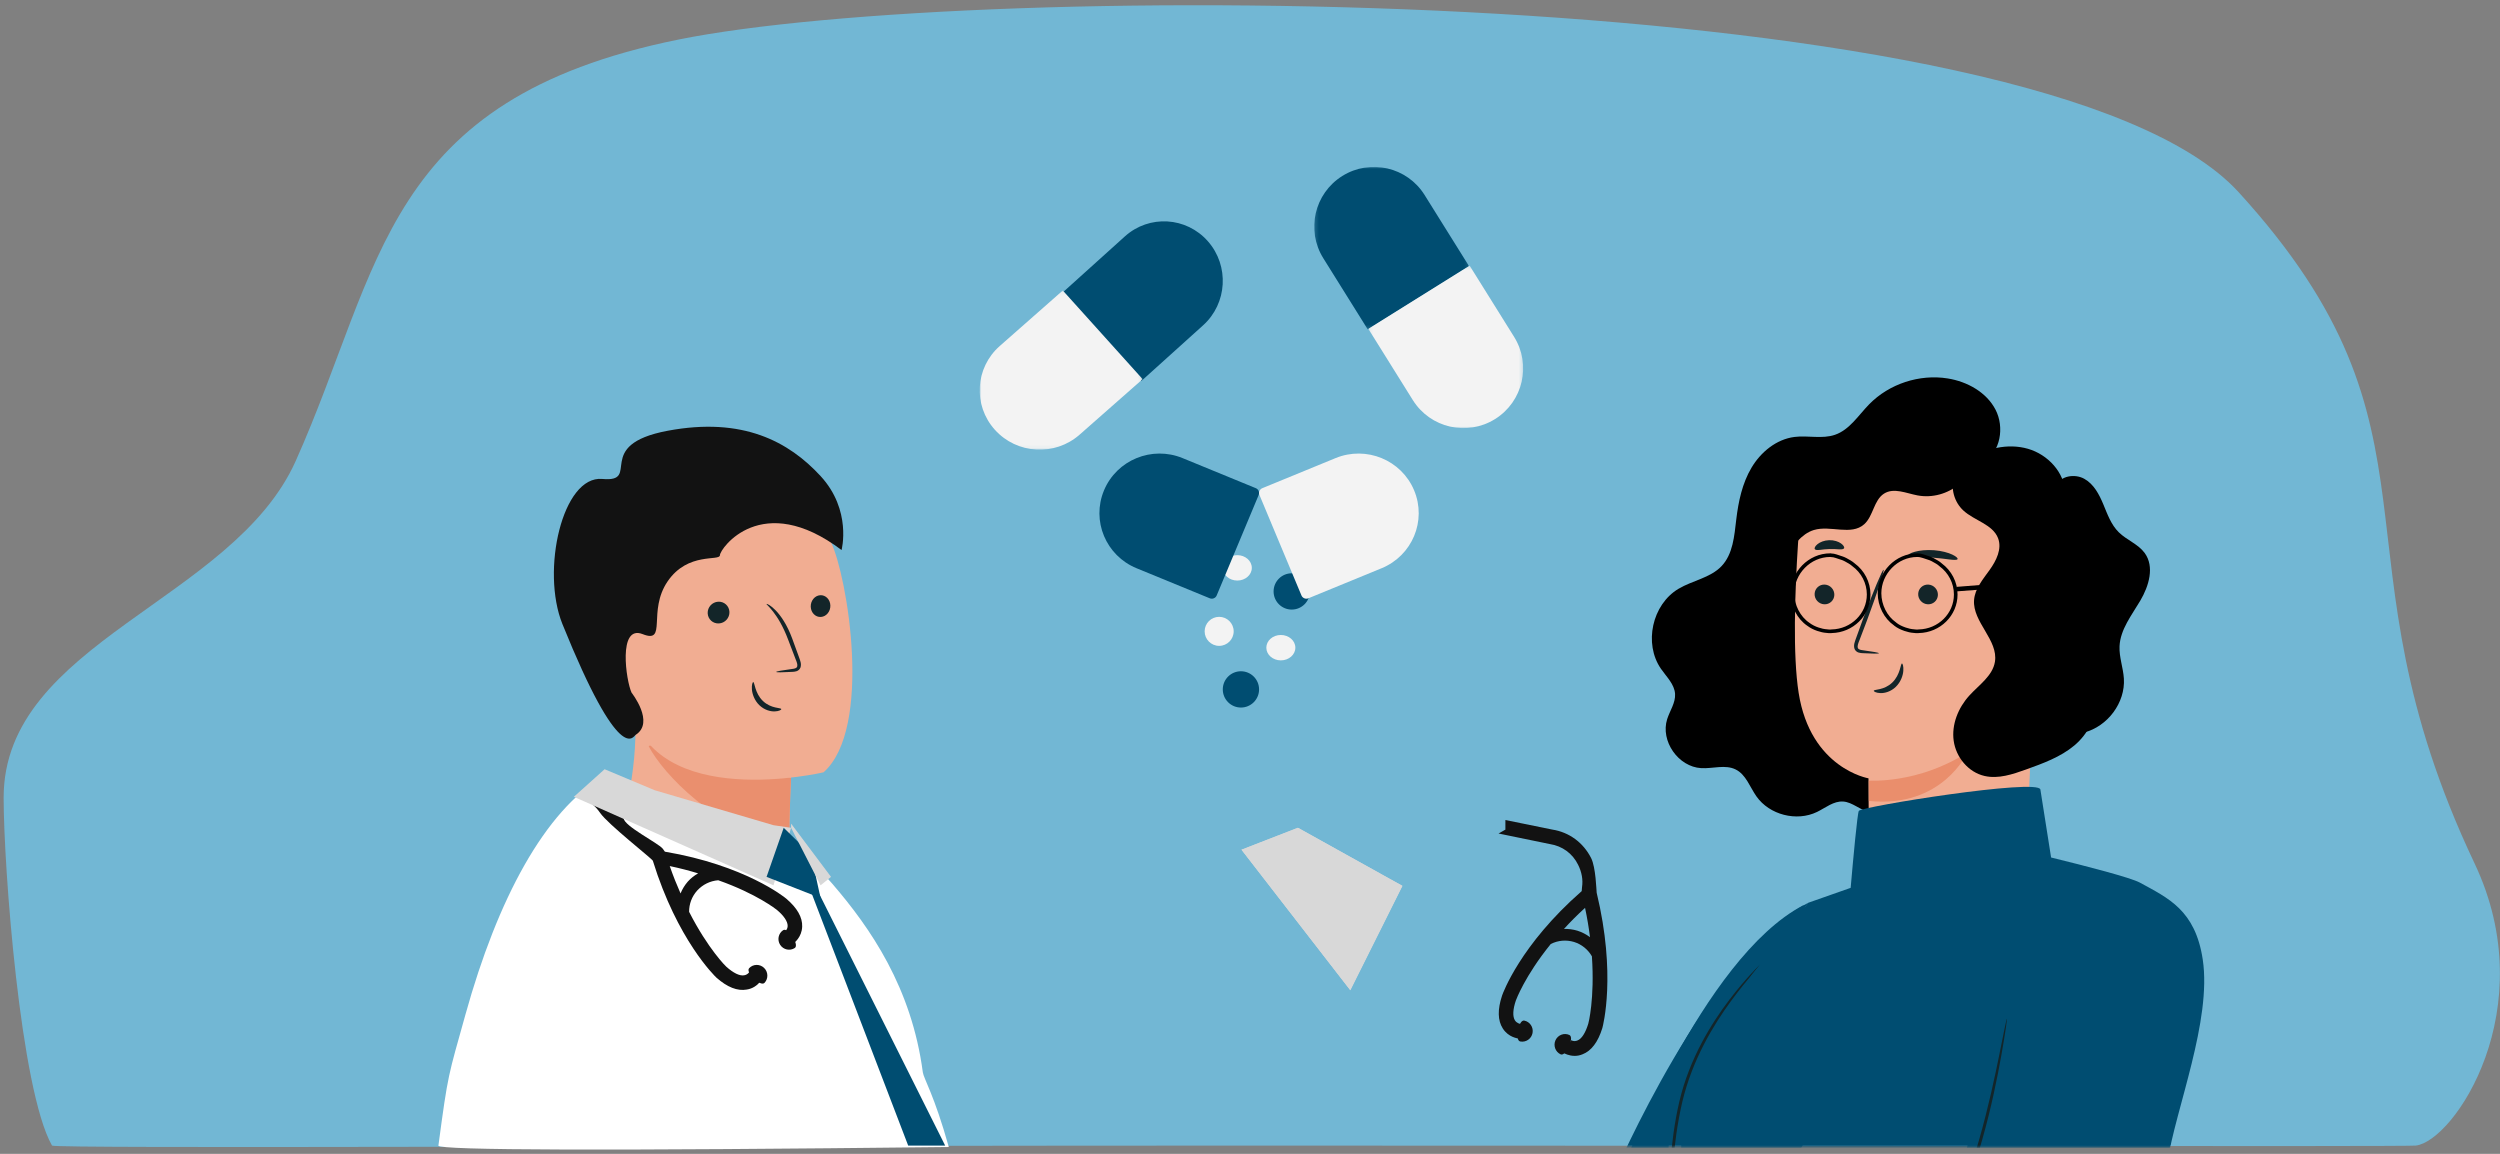 <?xml version="1.0" encoding="UTF-8"?>
<svg width="689px" height="318px" viewBox="0 0 689 318" version="1.1" xmlns="http://www.w3.org/2000/svg" xmlns:xlink="http://www.w3.org/1999/xlink">
    <rect x="0" y="0" width="689" height="318" fill="#808080" stroke="none"/>
    <title>Illu</title>
    <defs>
        <polygon id="path-1" points="0 0.058 44.913 0.058 44.913 43.929 0 43.929"></polygon>
        <polygon id="path-3" points="0.202 0 42.867 0 42.867 44.782 0.202 44.782"></polygon>
        <polygon id="path-5" points="0.115 0.209 42.78 0.209 42.78 44.991 0.115 44.991"></polygon>
        <rect id="path-7" x="0" y="0" width="190" height="238"></rect>
    </defs>
    <g id="Unterseiten" stroke="none" stroke-width="1" fill="none" fill-rule="evenodd">
        <g id="Website_LHON_Über_LHON_Dark2_Diagnoseweg_4c" transform="translate(-538, -1271)">
            <g id="Illu" transform="translate(538, 1271.722)">
                <path d="M342.157,315 C496.083,315 663,315.309 665.777,315 C676.296,313.83 701,277.36 682,237.249 C640.886,150.453 677.641,118.754 617,52.278 C563.54,-6.326 268.308,-6.326 186.903,10.196 C105.498,26.718 105.428,72.838 81.497,126.322 C64.239,164.892 1,176.295 1,219.132 C1,238.057 5.617,299.712 14.34,315 C14.85,315.894 186.55,315 342.157,315 Z" id="Oval" fill="#6EC4E8" opacity="0.8"></path>
                <g id="Group-32" transform="translate(270, 45.278)">
                    <path d="M66,124 C68.209,124 70,125.791 70,128 C70,130.209 68.209,132 66,132 C63.791,132 62,130.209 62,128 C62,125.791 63.791,124 66,124" id="Fill-1" fill="#F3F3F3"></path>
                    <path d="M83,129 C85.209,129 87,130.567 87,132.5 C87,134.433 85.209,136 83,136 C80.791,136 79,134.433 79,132.5 C79,130.567 80.791,129 83,129" id="Fill-3" fill="#F3F3F3"></path>
                    <path d="M71,107 C73.209,107 75,108.567 75,110.5 C75,112.433 73.209,114 71,114 C68.791,114 67,112.433 67,110.5 C67,108.567 68.791,107 71,107" id="Fill-5" fill="#F3F3F3"></path>
                    <path d="M86,112 C88.761,112 91,114.239 91,117 C91,119.761 88.761,122 86,122 C83.239,122 81,119.761 81,117 C81,114.239 83.239,112 86,112" id="Fill-7" fill="#004D71"></path>
                    <path d="M72,139 C74.761,139 77,141.239 77,144 C77,146.761 74.761,149 72,149 C69.239,149 67,146.761 67,144 C67,141.239 69.239,139 72,139" id="Fill-9" fill="#004D71"></path>
                    <path d="M40.015,19.154 L23,34.494 L44.556,59 L61.571,43.66 C68.256,37.634 68.849,27.263 62.896,20.496 C56.944,13.729 46.7,13.128 40.015,19.154" id="Fill-11" fill="#004D71"></path>
                    <g id="Group-15" transform="translate(0, 34)">
                        <mask id="mask-2" fill="white">
                            <use xlink:href="#path-1"></use>
                        </mask>
                        <g id="Clip-14"></g>
                        <path d="M5.541,15.353 L22.91,0.058 L44.913,24.492 L27.545,39.787 C20.722,45.796 10.265,45.197 4.189,38.45 C-1.887,31.703 -1.282,21.362 5.541,15.353" id="Fill-13" fill="#F3F3F3" mask="url(#mask-2)"></path>
                    </g>
                    <g id="Group-20" transform="translate(92, 0)">
                        <mask id="mask-4" fill="white">
                            <use xlink:href="#path-3"></use>
                        </mask>
                        <g id="Clip-19"></g>
                        <path d="M2.701,25.164 L14.951,44.782 L42.867,27.359 L30.617,7.741 C25.804,0.034 15.654,-2.313 7.945,2.498 C0.236,7.31 -2.112,17.458 2.701,25.164" id="Fill-18" fill="#004D71" mask="url(#mask-4)"></path>
                    </g>
                    <g id="Group-23" transform="translate(107, 27)">
                        <mask id="mask-6" fill="white">
                            <use xlink:href="#path-5"></use>
                        </mask>
                        <g id="Clip-22"></g>
                        <path d="M12.366,37.25 L0.115,17.632 L28.031,0.209 L40.282,19.827 C45.094,27.533 42.746,37.681 35.037,42.493 C27.329,47.304 17.178,44.957 12.366,37.25" id="Fill-21" fill="#F3F3F3" mask="url(#mask-6)"></path>
                    </g>
                    <path d="M43.236,110.606 L63.414,118.89 C64.159,119.195 65.012,118.845 65.32,118.107 L76.889,90.427 C77.197,89.69 76.844,88.844 76.099,88.539 L55.92,80.255 C47.464,76.783 37.769,80.763 34.266,89.144 C30.763,97.526 34.779,107.134 43.236,110.606" id="Fill-26" fill="#004D71"></path>
                    <path d="M110.765,110.606 L90.586,118.89 C89.841,119.195 88.988,118.845 88.68,118.107 L77.111,90.427 C76.803,89.69 77.156,88.844 77.901,88.539 L98.08,80.255 C106.536,76.783 116.231,80.763 119.734,89.144 C123.237,97.526 119.221,107.134 110.765,110.606" id="Fill-30" fill="#F3F3F3"></path>
                </g>
                <g id="Human" transform="translate(433, 77.278)">
                    <mask id="mask-8" fill="white">
                        <use xlink:href="#path-7"></use>
                    </mask>
                    <g id="Mask"></g>
                    <path d="M141.301,123.899 C147.879,122.23 152.765,115.644 152.341,109.015 C152.15,106.025 151.014,103.115 151.144,100.122 C151.347,95.479 154.501,91.551 156.873,87.523 C159.246,83.495 160.838,78.18 158.072,74.398 C156.278,71.945 153.112,70.84 150.938,68.699 C148.811,66.604 147.801,63.7 146.662,60.966 C145.522,58.232 144.045,55.413 141.421,53.953 C138.797,52.492 134.773,53.14 133.709,55.902" id="Fill-125" fill="#000000" mask="url(#mask-8)"></path>
                    <path d="M113.744,49.376 C118.351,46.471 119.465,39.732 116.968,34.909 C114.47,30.09 109.171,27.162 103.783,26.298 C95.985,25.048 87.646,27.794 82.143,33.423 C79.168,36.463 76.759,40.433 72.728,41.826 C69.182,43.052 65.261,41.946 61.541,42.424 C56.551,43.066 52.276,46.589 49.718,50.892 C47.16,55.195 46.105,60.212 45.514,65.174 C44.972,69.729 44.615,74.726 41.432,78.051 C38.331,81.292 33.431,81.98 29.573,84.285 C22.316,88.623 19.964,99.37 24.752,106.31 C26.28,108.522 28.47,110.551 28.649,113.228 C28.81,115.673 27.22,117.85 26.475,120.185 C24.559,126.196 29.511,133.338 35.849,133.7 C39.048,133.882 42.477,132.642 45.345,134.063 C48.194,135.475 49.254,138.889 51.076,141.482 C54.66,146.582 62.159,148.506 67.781,145.768 C70.134,144.62 72.357,142.729 74.973,142.903 C77.582,143.077 79.637,145.292 82.206,145.786 C85.568,146.431 88.76,143.971 90.759,141.21 C92.756,138.447 94.151,135.194 96.709,132.934 C100.059,129.973 104.766,129.243 109.005,127.791 C118.363,124.592 126.182,117.215 129.881,108.097 C133.58,98.98 133.099,88.278 128.592,79.526" id="Fill-126" fill="#000000" mask="url(#mask-8)"></path>
                    <path d="M129.629,62.511 L125.251,161.644 C125.069,173.35 107.959,179.929 95.427,179.638 C82.771,179.345 82.365,173.136 82.205,161.997 C81.94,143.389 81.963,136.402 81.957,136.508 C81.957,136.508 65.971,133.816 62.705,112.939 C61.079,102.557 61.639,85.54 62.546,71.633 C63.361,59.115 71.688,43.771 84.159,45.119 L123.08,55.05 C126.868,55.46 129.712,58.7 129.629,62.511 Z" id="Fill-127" fill="#F1AD92" mask="url(#mask-8)"></path>
                    <path d="M67.109,85.67 C67.054,87.17 68.227,88.454 69.729,88.542 C71.226,88.63 72.486,87.488 72.542,85.988 C72.595,84.487 71.422,83.2 69.924,83.112 C68.423,83.026 67.162,84.17 67.109,85.67" id="Fill-128" fill="#132529" mask="url(#mask-8)"></path>
                    <path d="M95.652,85.67 C95.598,87.17 96.771,88.454 98.271,88.542 C99.771,88.63 101.031,87.488 101.086,85.988 C101.139,84.487 99.966,83.2 98.468,83.112 C96.966,83.026 95.707,84.17 95.652,85.67" id="Fill-130" fill="#132529" mask="url(#mask-8)"></path>
                    <path d="M84.827,102.034 C84.84,101.876 83.17,101.576 80.461,101.214 C79.775,101.139 79.125,100.998 79.01,100.518 C78.85,100.006 79.139,99.248 79.474,98.428 C80.124,96.723 80.802,94.936 81.516,93.064 C84.352,85.426 86.407,79.144 86.107,79.03 C85.806,78.914 83.263,85.013 80.427,92.651 C79.745,94.535 79.092,96.331 78.47,98.047 C78.209,98.848 77.76,99.757 78.107,100.815 C78.292,101.342 78.796,101.726 79.235,101.848 C79.674,101.987 80.062,101.996 80.401,102.017 C83.126,102.176 84.817,102.19 84.827,102.034" id="Fill-132" fill="#132529" mask="url(#mask-8)"></path>
                    <path d="M82.058,137.13 C82.058,137.13 95.704,138.117 109.243,129.338 C109.243,129.338 102.357,144.845 82.058,142.739 L82.058,137.13" id="Fill-133" fill="#EA8E6C" mask="url(#mask-8)"></path>
                    <path d="M85.043,109.668 C85.996,108.206 87.665,107.403 89.32,107.617 C90.468,107.763 91.628,108.413 92.323,109.504 C93.018,110.596 93.162,112.142 92.525,113.18 C91.81,114.349 90.317,114.615 89.055,114.193 C87.792,113.771 86.709,112.798 85.677,111.833 C85.392,111.564 85.1,111.285 84.923,110.917 C84.746,110.551 84.709,110.072 84.929,109.77" id="Fill-134" mask="url(#mask-8)"></path>
                    <path d="M91.182,104.864 C90.786,104.836 90.775,107.923 88.512,110.107 C86.253,112.298 83.441,111.945 83.419,112.376 C83.381,112.57 84.044,112.977 85.231,113.018 C86.396,113.068 88.097,112.635 89.483,111.297 C90.863,109.96 91.459,108.168 91.552,106.902 C91.654,105.613 91.361,104.847 91.182,104.864" id="Fill-135" fill="#132529" mask="url(#mask-8)"></path>
                    <path d="M92.947,75.1 C93.24,75.652 96.213,75.395 99.701,75.686 C103.201,75.931 106.012,76.631 106.478,76.137 C106.685,75.901 106.197,75.382 105.06,74.847 C103.934,74.313 102.134,73.805 100.04,73.642 C97.945,73.483 96.026,73.707 94.753,74.057 C93.47,74.406 92.822,74.839 92.947,75.1" id="Fill-136" fill="#132529" mask="url(#mask-8)"></path>
                    <path d="M67.167,73.351 C67.585,73.899 69.223,73.336 71.191,73.313 C73.16,73.221 74.827,73.689 75.213,73.118 C75.381,72.841 75.121,72.293 74.393,71.775 C73.676,71.258 72.475,70.835 71.123,70.873 C69.77,70.914 68.597,71.405 67.911,71.963 C67.213,72.523 66.984,73.085 67.167,73.351" id="Fill-137" fill="#132529" mask="url(#mask-8)"></path>
                    <path d="M109.431,48.748 C114.186,45.56 120.34,44.094 125.877,45.679 C131.411,47.263 135.998,52.234 136.185,57.854 C136.306,61.507 134.724,65.391 136.351,68.683 C137.898,71.818 141.712,73.094 144.417,75.366 C148.665,78.933 149.92,85.461 147.283,90.286 C145.019,94.431 140.255,97.468 139.856,102.148 C139.48,106.552 143.204,110.267 144.109,114.595 C145.11,119.372 142.456,124.311 138.655,127.481 C134.855,130.649 130.052,132.392 125.358,134.078 C121.695,135.39 117.773,136.724 113.971,135.864 C109.442,134.842 106.059,130.656 105.437,126.167 C104.816,121.677 106.672,117.071 109.757,113.684 C112.421,110.759 116.161,108.273 116.799,104.412 C117.797,98.399 110.609,93.459 111.051,87.382 C111.28,84.249 113.495,81.655 115.341,79.079 C117.188,76.503 118.798,73.262 117.665,70.322 C116.193,66.498 111.15,65.501 108.106,62.698 C105.558,60.353 104.532,56.559 105.559,53.295 C106.588,50.03 109.623,47.451 113.082,46.904" id="Fill-138" fill="#000000" mask="url(#mask-8)"></path>
                    <path d="M111.949,44.353 C111.966,48.556 110.082,52.725 106.949,55.422 C103.818,58.119 99.496,59.292 95.478,58.535 C92.36,57.949 88.944,56.329 86.245,58.037 C83.406,59.835 83.29,64.235 80.773,66.484 C77.175,69.697 71.455,66.682 66.889,68.075 C63.36,69.153 61.159,72.62 58.816,75.538 C56.474,78.455 52.963,81.229 49.437,80.151 C49.662,76.89 49.893,73.595 50.837,70.471 C51.781,67.349 53.517,64.37 56.178,62.584 C57.64,61.607 59.335,61.01 60.69,59.884 C63.617,57.454 64.294,53.222 66.103,49.826 C68.432,45.452 72.935,42.379 77.759,41.872 C81.774,41.449 85.909,42.689 89.823,41.674 C92.714,40.923 95.241,38.993 98.172,38.419 C103.88,37.303 109.184,41.517 113.32,45.711" id="Fill-139" fill="#000000" mask="url(#mask-8)"></path>
                    <path d="M149.262,93.986 C149.162,93.952 149.866,93.175 149.713,91.527 C149.586,89.919 148.306,87.627 145.624,86.627 C144.328,86.078 142.803,85.759 141.159,85.367 C139.524,84.956 137.7,84.449 136.102,83.182 C134.457,81.939 133.572,79.682 133.471,77.482 C133.34,75.258 133.674,73.026 133.786,70.776 C133.827,69.651 133.801,68.548 133.625,67.498 C133.417,66.456 133.005,65.508 132.427,64.7 C131.206,63.105 129.291,62.396 127.538,61.759 C125.754,61.157 124.006,60.468 122.558,59.506 C121.094,58.573 119.874,57.477 118.886,56.361 C116.898,54.13 115.852,51.871 115.3,50.292 C115.024,49.497 114.857,48.865 114.778,48.427 C114.695,47.994 114.662,47.762 114.689,47.755 C114.76,47.737 114.96,48.646 115.581,50.175 C116.209,51.689 117.305,53.85 119.285,55.964 C121.236,58.12 124.119,59.997 127.765,61.047 C129.53,61.674 131.596,62.379 133.019,64.198 C133.687,65.11 134.157,66.195 134.384,67.34 C134.581,68.487 134.605,69.652 134.56,70.813 C134.445,73.126 134.114,75.335 134.23,77.429 C134.332,79.508 135.086,81.453 136.542,82.589 C137.967,83.751 139.708,84.282 141.308,84.71 C142.93,85.126 144.487,85.485 145.834,86.095 C147.177,86.685 148.31,87.548 148.982,88.575 C149.669,89.581 149.966,90.637 150.014,91.501 C150.056,92.372 149.85,93.037 149.646,93.433 C149.447,93.833 149.273,93.995 149.262,93.986" id="Fill-140" mask="url(#mask-8)"></path>
                    <path d="M29.161,104.862 C29.155,104.874 29.043,104.82 28.824,104.702 C28.607,104.583 28.312,104.336 28.046,103.916 C27.528,103.066 27.499,101.419 28.468,99.817 C28.929,99.017 29.669,98.21 30.684,97.692 C31.671,97.152 32.816,96.742 34.01,96.283 C35.194,95.817 36.473,95.28 37.489,94.304 C38.512,93.333 39.15,91.923 39.477,90.366 C39.826,88.808 39.928,87.107 40.211,85.335 C40.475,83.574 41.034,81.666 42.262,80.102 C44.672,76.917 48.62,75.225 51.564,72.238 C53.014,70.733 54.105,68.838 54.796,66.739 C55.517,64.647 55.913,62.396 56.26,60.092 C56.901,55.534 57.545,50.423 60.607,46.251 C62.097,44.182 64.374,42.647 66.847,42.205 C69.317,41.715 71.752,42.078 74.051,42.384 C76.358,42.706 78.622,43.051 80.784,42.779 C82.951,42.535 84.874,41.483 86.283,39.93 C89.106,36.875 90.729,32.76 94.2,30.655 C97.558,28.572 101.482,28.308 104.652,29.209 C107.872,30.112 110.242,32.309 111.531,34.576 C112.865,36.85 113.286,39.149 113.318,40.976 C113.356,42.82 112.989,44.231 112.655,45.129 C112.327,46.034 112.046,46.461 112.046,46.461 C112.006,46.443 112.228,45.987 112.505,45.078 C112.784,44.176 113.094,42.784 113.011,40.985 C112.933,39.203 112.476,36.978 111.151,34.804 C109.867,32.634 107.586,30.58 104.5,29.751 C101.464,28.92 97.708,29.217 94.551,31.211 C92.982,32.208 91.705,33.685 90.557,35.344 C89.39,36.986 88.321,38.817 86.813,40.433 C86.06,41.235 85.183,41.971 84.169,42.511 C83.147,43.017 82.036,43.412 80.88,43.531 C78.572,43.827 76.247,43.468 73.946,43.156 C71.65,42.851 69.288,42.519 67.002,42.979 C64.716,43.395 62.649,44.781 61.237,46.728 C59.802,48.663 58.899,50.942 58.281,53.235 C57.659,55.535 57.387,57.891 57.027,60.209 C56.671,62.525 56.264,64.82 55.512,66.987 C54.789,69.157 53.629,71.168 52.087,72.749 C48.966,75.851 45.058,77.507 42.785,80.501 C41.624,81.958 41.094,83.707 40.813,85.434 C40.521,87.165 40.402,88.877 40.024,90.491 C39.67,92.1 38.962,93.63 37.836,94.67 C36.711,95.717 35.367,96.245 34.166,96.698 C32.951,97.143 31.823,97.524 30.86,98.024 C29.887,98.5 29.199,99.222 28.731,99.979 C27.768,101.483 27.75,103.028 28.187,103.84 C28.651,104.653 29.207,104.808 29.161,104.862" id="Fill-141" mask="url(#mask-8)"></path>
                    <path d="M45.349,193.268 C45.491,193.462 44.087,194.829 42.218,196.318 C40.345,197.807 38.714,198.855 38.573,198.66 C38.433,198.464 39.835,197.099 41.706,195.61 C43.577,194.121 45.208,193.073 45.349,193.268" id="Fill-149" fill="#FAF9F6" mask="url(#mask-8)"></path>
                    <path d="M160.891,170.464 C160.791,170.643 158.673,168.214 153.821,167.132 C151.437,166.614 148.442,166.483 145.29,167.187 C142.137,167.881 138.9,169.475 136.015,171.722 C130.205,176.289 127.045,182.223 124.897,186.379 C123.835,188.492 123.027,190.228 122.451,191.419 C121.876,192.613 121.536,193.265 121.483,193.244 C121.429,193.223 121.668,192.534 122.153,191.304 C122.637,190.076 123.364,188.306 124.364,186.152 C125.376,184.006 126.663,181.468 128.439,178.825 C130.204,176.182 132.519,173.455 135.485,171.125 C138.456,168.811 141.82,167.172 145.116,166.49 C148.41,165.796 151.513,165.993 153.962,166.599 C156.419,167.221 158.227,168.211 159.333,169.03 C159.882,169.448 160.289,169.787 160.536,170.052 C160.789,170.305 160.912,170.446 160.891,170.464" id="Fill-151" fill="#132529" mask="url(#mask-8)"></path>
                    <path d="M-23.279,249.253 L13.483,245.869 C13.483,245.869 36.106,186.007 63.994,171.489 L82.058,203.192 L43.389,276.187 L-32.117,276.187" id="Fill-142" fill="#004D71" mask="url(#mask-8)"></path>
                    <path d="M-19.855,276.187 C-23.938,275.033 -28.039,273.872 -32.117,272.716 L-24.515,249.253 L11.788,245.869 C11.788,245.869 37.793,185.327 65.333,170.809 L60.61,177.678 L38.52,202.634 C33.925,209.269 30.439,216.689 28.703,224.613 C26.784,233.382 26.519,241.938 26.519,251.252 L25.357,276.187 L-19.855,276.187 Z" id="Fill-143" fill="#004D71" mask="url(#mask-8)"></path>
                    <path d="M101.087,271.39 L119.784,194.168 C123.038,180.723 135.944,172.173 149.274,174.629 C162.995,177.158 172.238,190.419 170.101,204.507 L158.656,279.978 C155.841,295.793 143.546,308.052 128.018,310.531 L113.155,312.899 L101.087,271.39" id="Fill-150" fill="#004D71" mask="url(#mask-8)"></path>
                    <path d="M52.154,187.807 C52.174,187.825 51.984,188.073 51.604,188.528 C51.162,189.042 50.606,189.694 49.925,190.492 C48.472,192.201 46.396,194.7 44.033,197.926 C39.341,204.34 33.427,213.924 30.631,225.733 C27.89,237.548 27.756,248.612 27.291,256.537 C27.096,260.51 26.905,263.728 26.73,265.948 C26.636,266.984 26.56,267.83 26.499,268.5 C26.435,269.084 26.39,269.39 26.361,269.388 C26.333,269.385 26.324,269.076 26.335,268.492 C26.355,267.817 26.38,266.97 26.412,265.929 C26.486,263.597 26.588,260.407 26.711,256.513 C27.03,248.59 27.068,237.485 29.831,225.553 C32.666,213.586 38.728,203.953 43.565,197.592 C46.002,194.39 48.152,191.938 49.682,190.287 C50.442,189.455 51.066,188.842 51.481,188.418 C51.902,187.999 52.132,187.788 52.154,187.807" id="Fill-152" fill="#132529" mask="url(#mask-8)"></path>
                    <path d="M156.757,165.254 C154.218,163.865 141.983,160.705 132.282,158.326 C131.355,152.41 129.694,141.828 129.331,139.592 C128.818,136.453 79.91,144.302 79.291,145.478 C78.88,146.26 77.754,158.52 77.042,166.691 L65.333,170.809 L50.05,190.357 L42.097,201.722 C37.485,208.308 33.987,215.672 32.244,223.538 C30.317,232.241 30.052,240.733 30.052,249.978 L27.689,300.104 L130.019,329.216 L137.941,278.437 L164.34,242.284 C166.594,227.662 176.613,203.226 174.077,186.436 C172.016,172.783 164.52,169.506 156.757,165.254 Z" id="Fill-153" fill="#004D71" mask="url(#mask-8)"></path>
                    <path d="M99.771,265.309 C99.746,265.309 99.731,265.101 99.73,264.7 C99.719,264.303 99.761,263.7 99.984,262.953 C100.189,262.213 100.683,261.272 101.699,260.657 C102.698,260.024 104.079,259.808 105.552,260.036 L105.228,260.22 C106.958,254.31 109.716,245.674 112.478,235.996 C115.066,226.937 116.809,218.591 118.035,212.543 C118.625,209.616 119.111,207.199 119.479,205.375 C119.828,203.684 120.047,202.752 120.102,202.763 C120.159,202.772 120.045,203.72 119.794,205.428 C119.545,207.139 119.143,209.603 118.606,212.646 C117.525,218.725 115.866,227.121 113.272,236.209 C110.502,245.913 107.644,254.514 105.755,260.377 L105.681,260.607 L105.432,260.562 C104.126,260.325 102.818,260.485 101.925,261.02 C101,261.53 100.505,262.354 100.268,263.045 C99.787,264.452 99.875,265.32 99.771,265.309" id="Fill-190" fill="#132529" mask="url(#mask-8)"></path>
                    <g id="Group-8" mask="url(#mask-8)">
                        <g transform="translate(61, 75)">
                            <path d="M45,10.838 C45,16.383 40.44,20.859 34.805,20.972 L34.515,21 C34.195,21 33.876,21 33.556,20.944 C32.656,20.887 31.813,20.69 31,20.409 L30.942,20.381 C30.041,20.071 29.141,19.649 28.386,19.058 L28.299,18.973 C25.685,17.172 24,13.878 24,10.5 C24,4.926 28.647,0 34.427,0 L34.515,0 C35.502,0 36.461,0.479 37.361,0.732 C38.232,0.957 39.046,1.464 39.772,1.886 L39.83,1.914 C40.178,2.111 40.527,2.393 40.817,2.646 L40.846,2.674 C43.373,4.532 45,7.544 45,10.838" id="Fill-186" stroke="#000000" stroke-width="1" fill="none"></path>
                            <path d="M21,10.838 C21,16.383 16.44,20.859 10.805,20.972 L10.515,21 C10.195,21 9.876,21 9.556,20.944 C8.656,20.887 7.813,20.69 7,20.409 C6.071,20.099 5.17,19.649 4.386,19.058 C1.714,17.256 0,13.906 0,10.5 C0,4.926 4.647,0 10.427,0 L10.515,0 L10.631,0.028 C11.589,0.028 12.49,0.479 13.361,0.732 L13.477,0.76 C14.32,1.013 15.075,1.492 15.772,1.886 C16.149,2.083 16.498,2.393 16.817,2.646 C19.373,4.504 21,7.544 21,10.838" id="Fill-187" stroke="#000000" stroke-width="1" fill="none"></path>
                            <path d="M45.153,8.746 C45.658,8.746 92,5 92,5 L90.915,6.537 L45,10 L45.153,8.746" id="Fill-188" stroke="none" fill="#000000" fill-rule="evenodd"></path>
                        </g>
                    </g>
                </g>
                <g id="Human-2" transform="translate(0.2, 85.062)">
                    <path d="M161.018,160.985 C161.018,160.985 183.054,187.233 211.1,176.253 C211.1,176.253 217.139,161.594 217.223,150.787 C217.232,149.458 217.251,148.169 217.27,146.943 C217.419,134.775 217.828,127.947 217.828,127.947 C217.828,127.947 217.819,127.944 217.8,127.942 C216.525,127.407 174.911,110.252 174.949,111.675 C175.665,144.586 161.018,160.985 161.018,160.985" id="Fill-33" fill="#F1AD92"></path>
                    <path d="M178.63,119.987 C182.692,127.607 196.641,142.513 217.263,147.958 C217.413,135.545 217.828,128.58 217.828,128.58 C217.828,128.58 217.819,128.577 217.8,128.575 C216.631,128.258 177.423,117.741 178.63,119.987" id="Fill-34" fill="#EA8F6E"></path>
                    <path d="M173.531,108.747 C167.123,79.383 156.757,61.032 186.393,52.739 C216.028,44.445 224.299,54.37 228.816,63.649 C233.333,72.929 240.38,114.959 226.776,127.065 C226.776,127.065 179.938,138.111 173.531,108.747 Z" id="Fill-35" fill="#F1AD92"></path>
                    <g id="Group-12" transform="translate(194.834, 78.253)">
                        <path d="M28.407,2.827 C28.352,4.482 29.519,5.898 31.014,5.995 C32.504,6.092 33.758,4.832 33.814,3.177 C33.866,1.522 32.699,0.102 31.208,0.005 C29.715,-0.09 28.459,1.172 28.407,2.827" id="Fill-128" fill="#132529" transform="translate(31.11, 3) scale(-1, 1) translate(-31.11, -3) "></path>
                        <path d="M0.002,4.614 C-0.058,6.269 1.236,7.686 2.892,7.782 C4.547,7.879 5.938,6.619 5.998,4.964 C6.057,3.309 4.762,1.89 3.109,1.793 C1.452,1.698 0.062,2.959 0.002,4.614" id="Fill-130" fill="#132529" transform="translate(3, 4.788) scale(-1, 1) translate(-3, -4.788) "></path>
                        <path d="M18.682,20.336 C17.998,20.262 17.352,20.122 17.238,19.646 C17.078,19.14 17.366,18.388 17.699,17.576 C18.346,15.887 19.021,14.117 19.731,12.262 C22.554,4.697 25.98,2.512 25.681,2.4 C25.382,2.285 21.47,4.287 18.648,11.853 C17.968,13.72 17.319,15.499 16.7,17.199 C16.44,17.992 15.993,18.892 16.339,19.94 C16.523,20.463 17.024,20.843 17.461,20.964 C17.899,21.102 18.285,21.111 18.622,21.131 C21.333,21.288 23.017,21.303 23.027,21.149 C23.039,20.991 21.378,20.694 18.682,20.336 Z" id="Fill-132" fill="#132529" transform="translate(20.956, 11.826) scale(-1, 1) translate(-20.956, -11.826) "></path>
                        <path d="M7.028,31.405 C7.977,29.956 9.637,29.161 11.284,29.372 C12.426,29.517 13.581,30.161 14.272,31.242 C14.965,32.323 15.108,33.855 14.474,34.884 C13.762,36.041 12.277,36.305 11.021,35.887 C9.764,35.469 8.686,34.505 7.658,33.549 C7.375,33.282 7.085,33.006 6.909,32.642 C6.732,32.279 6.696,31.804 6.914,31.505" id="Fill-134" transform="translate(10.821, 32.706) scale(-1, 1) translate(-10.821, -32.706) "></path>
                        <path d="M19.9,23.951 C19.506,23.924 19.496,26.982 17.243,29.145 C14.995,31.315 12.197,30.966 12.175,31.393 C12.138,31.585 12.797,31.988 13.978,32.029 C15.138,32.078 16.83,31.649 18.209,30.324 C19.583,28.999 20.175,27.225 20.268,25.97 C20.37,24.693 20.079,23.935 19.9,23.951" id="Fill-135" fill="#132529" transform="translate(16.231, 27.992) scale(-1, 1) translate(-16.231, -27.992) "></path>
                    </g>
                    <path d="M154.8,86.201 C148.849,71.458 154.8,45.215 165.8,46.215 C176.8,47.215 163.026,36.846 183.8,32.935 C204.574,29.025 217.243,35.977 225.944,45.41 C234.645,54.842 231.734,65.805 231.734,65.805 C209.712,49.215 198.215,65.446 198.215,67.215 C198.215,68.985 189.423,66.215 183.8,74.438 C178.177,82.66 183.8,91.715 176.917,88.983 C170.034,86.251 172.364,101.961 173.868,105.128 C173.868,105.128 180.362,113.325 174.973,116.752 C174.324,117.161 170.709,125.609 154.8,86.201 Z" id="Fill-36" fill="#121212"></path>
                    <path d="M120.627,229.935 C123.318,209.745 123.318,210.93 128.084,193.802 C136.935,161.984 149.944,137.619 166.261,128.088 C168.392,126.894 179.868,134.182 190.401,140.932 C200.139,147.16 210.382,148.883 220.345,148.012 L229.111,157.694 C239.737,170.018 251.045,186.425 254.129,209.745 C254.363,211.468 257.3,216.054 261.286,230.335 C167.337,231.397 120.451,231.263 120.627,229.935 Z" id="Fill-44" fill="#FFFFFF"></path>
                    <g id="Group-7" transform="translate(194.093, 76.935)">
                        <g id="Group-11" transform="translate(0.336, 0.698)"></g>
                    </g>
                    <g id="Group" transform="translate(212.988, 177.97) scale(-1, 1) rotate(22) translate(-212.988, -177.97) translate(204.988, 171.97)" fill="#121212" fill-rule="nonzero">
                        <path d="M5.05,3.578 C4.738,5.166 3.212,6.202 1.643,5.889 C0.082,5.577 1.194,-0.179 2.763,0.133 C4.332,0.446 5.358,1.99 5.05,3.578" id="Path"></path>
                        <path d="M11.549,7.783 C10.885,9.257 11.518,10.995 12.973,11.671 C14.429,12.346 16.844,7.017 15.389,6.337 C13.945,5.662 12.22,6.309 11.549,7.783" id="Path"></path>
                    </g>
                    <path d="M208.494,126.247 C208.766,121.402 211.949,118.93 207.252,118.215 L204.86,120.774 C208.272,121.29 202.183,127.779 203.704,130.832 C204.708,132.778 199.114,141.494 198.789,143.559 L198.705,144.591 C181.724,159.161 176.907,172.302 176.706,172.898 C175.429,176.67 175.506,179.647 176.911,181.791 C178.48,184.213 181.041,184.491 181.363,184.53 L181.764,180.56 C181.724,180.56 180.76,180.398 180.242,179.568 C179.6,178.531 179.676,176.63 180.524,174.204 C180.564,174.12 182.932,167.657 190.158,158.915 C192.165,157.922 194.409,157.728 196.581,158.359 C198.669,158.994 200.431,160.388 201.519,162.246 C202.318,173.724 200.555,180.473 200.515,180.513 C199.749,182.974 198.705,184.602 197.545,185.039 C196.622,185.439 195.774,184.999 195.774,184.959 L194.771,186.702 L193.727,188.421 C193.892,188.541 195.132,189.215 196.778,189.215 C197.46,189.215 198.191,189.096 198.95,188.779 C201.359,187.869 203.209,185.484 204.406,181.672 C204.57,181.077 208.299,167.217 202.836,145.024 C202.756,144.349 208.284,129.975 208.494,126.247 Z M197.534,154.915 C196.357,154.555 195.106,154.399 193.93,154.439 C195.618,152.555 197.487,150.639 199.601,148.683 C200.187,151.48 200.617,154.16 200.93,156.683 C199.914,155.915 198.776,155.319 197.534,154.915" id="Shape" fill="#121212" fill-rule="nonzero" transform="translate(192.8, 153.715) scale(-1, 1) rotate(31) translate(-192.8, -153.715) "></path>
                    <polygon id="Path" fill="#D8D8D8" fill-rule="nonzero" points="157.955 133.816 212.971 158.215 217.828 142.356 212.971 141.644 180.23 132.003 166.429 126.215"></polygon>
                    <polygon id="Path" fill="#D8D8D8" fill-rule="nonzero" points="341.957 148.397 371.942 187.116 386.3 158.357 382.608 156.317 357.577 142.397 357.496 142.356"></polygon>
                    <polygon id="Path" fill="#D8D8D8" fill-rule="nonzero" points="341.957 148.397 371.942 187.116 386.3 158.357 382.608 156.317 357.577 142.397 357.496 142.356"></polygon>
                    <path d="M439.842,160.249 C439.762,159.562 439.605,153.264 438.323,150.719 C436.156,146.433 432.274,143.568 427.587,142.841 L414.687,140.215 L414.687,142.882 L414.647,142.882 L412.8,143.932 L426.946,146.841 C430.351,147.366 433.199,149.426 434.717,152.533 C435.719,154.512 436.128,156.657 435.803,158.758 L435.719,159.808 C418.773,174.634 413.966,188.006 413.766,188.612 C412.492,192.449 412.568,195.479 413.97,197.661 C415.536,200.125 418.092,200.408 418.413,200.448 L418.813,196.408 C418.773,196.408 417.812,196.243 417.295,195.398 C416.654,194.344 416.73,192.409 417.575,189.94 C417.616,189.856 419.979,183.279 427.19,174.383 C429.193,173.373 431.433,173.175 433.6,173.818 C435.683,174.464 437.442,175.882 438.528,177.773 C439.325,189.452 437.566,196.32 437.526,196.36 C436.761,198.864 435.719,200.521 434.562,200.965 C433.64,201.373 432.795,200.925 432.795,200.885 L431.793,202.658 L430.752,204.408 C430.916,204.529 432.154,205.215 433.796,205.215 C434.477,205.215 435.207,205.094 435.964,204.771 C438.368,203.846 440.214,201.418 441.408,197.54 C441.572,196.934 445.294,182.832 439.842,160.249 M434.521,170.712 C433.315,170.348 432.034,170.191 430.828,170.231 C432.558,168.329 434.473,166.394 436.64,164.418 C437.241,167.242 437.682,169.949 438.003,172.498 C436.961,171.722 435.795,171.12 434.521,170.712" id="Shape" fill="#121212" fill-rule="nonzero"></path>
                    <g id="Group" transform="translate(417.8, 195.215)" fill="#121212" fill-rule="nonzero">
                        <path d="M4.366,3.717 C4.054,5.306 2.528,6.341 0.959,6.029 C-0.602,5.716 0.51,-0.04 2.079,0.273 C3.648,0.585 4.674,2.129 4.366,3.717" id="Path"></path>
                        <path d="M10.692,5.693 C10.028,7.167 10.661,8.905 12.116,9.58 C13.572,10.256 15.987,4.927 14.532,4.247 C13.088,3.571 11.363,4.219 10.692,5.693" id="Path"></path>
                    </g>
                    <polygon id="Path-3" fill="#004D71" points="215.79 142.356 211.065 155.885 225.944 161.715 223.331 149.713"></polygon>
                    <polygon id="Path-4" fill="#004D71" points="223.238 159.769 250.093 229.935 260.286 229.935 223.238 155.885"></polygon>
                    <polyline id="Path-5" fill="#D8D8D8" points="217.828 142.356 225.944 158.215 228.834 155.885 217.828 141.211"></polyline>
                </g>
            </g>
        </g>
    </g>
</svg>